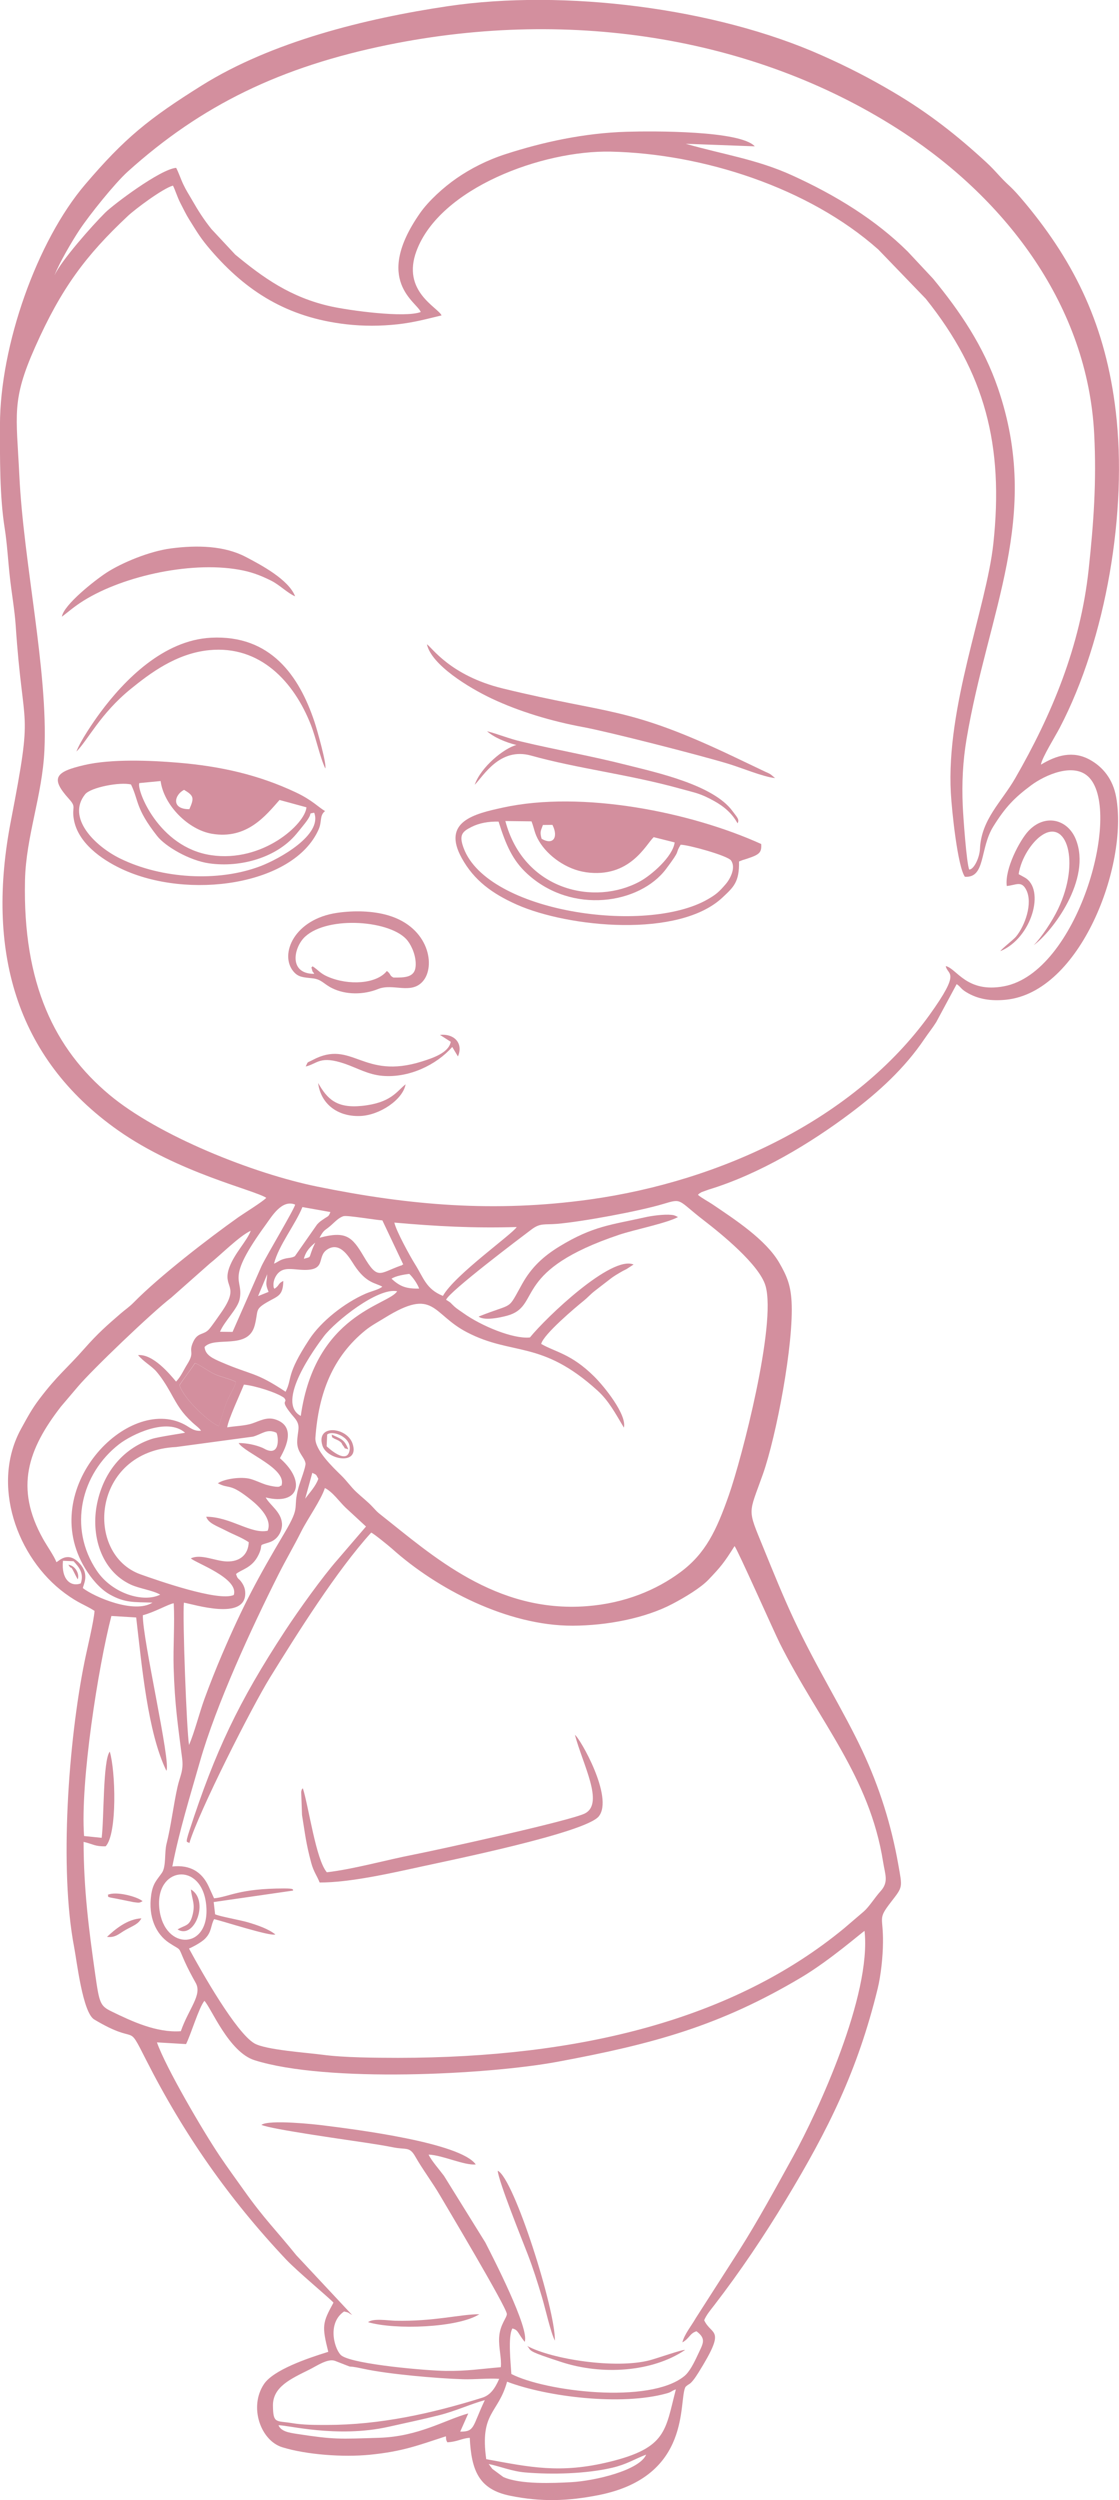 <?xml version="1.0" encoding="UTF-8"?> <svg xmlns="http://www.w3.org/2000/svg" xmlns:xlink="http://www.w3.org/1999/xlink" xmlns:xodm="http://www.corel.com/coreldraw/odm/2003" xml:space="preserve" width="124.399mm" height="277.819mm" version="1.1" style="shape-rendering:geometricPrecision; text-rendering:geometricPrecision; image-rendering:optimizeQuality; fill-rule:evenodd; clip-rule:evenodd" viewBox="0 0 274.85 613.82"> <defs> <style type="text/css"> .fil0 {fill:#D38F9E} </style> </defs> <g id="TEXT">  <g id="_1670973913760"> <path class="fil0" d="M120 604.95c2.97,0.62 5.75,1.81 8.99,2.08 6.59,0.56 14.99,0.35 21.41,-1.16 3.59,-0.84 5.38,-2.1 8.31,-3.22 -1.61,3.85 -12.56,6.45 -18.41,6.77 -4.43,0.24 -12.53,0.6 -16.68,-1.27l-2.69 -1.99c-0.08,-0.09 -0.29,-0.37 -0.35,-0.46l-0.37 -0.5c-0.04,-0.06 -0.13,-0.17 -0.19,-0.25l0 -0zm-6.96 -7.94l1.98 -4.47c-5.74,1.59 -12.18,5.67 -21.86,5.98 -9.92,0.31 -11.04,0.46 -20.21,-0.95 -1.98,-0.3 -3.88,-0.6 -4.55,-2.12 1.88,-0.15 14.35,3.24 27.14,0.35 4.26,-0.96 8.18,-1.77 12.37,-2.83 3.96,-1 8.06,-2.87 11.17,-3.69 -3.08,6.46 -2.4,7.76 -6.03,7.73l-0.01 0.01zm6.39 6.77c-1.61,-11.6 2.94,-11.1 5.12,-19.03 9.84,3.74 28.13,5.97 39.21,2.87 1.33,-0.37 0.94,-0.52 2.25,-0.99 -2.63,10.09 -2.21,14.34 -16.26,17.78 -12.17,2.99 -19.7,1.3 -30.33,-0.64l0.01 0zm3.18 -19.72c-1.07,2.44 -2.19,4 -4.19,4.63 -12.41,3.87 -25.06,6.67 -38.15,6.68 -2.88,0 -5.73,0.02 -8.53,-0.45 -3.91,-0.65 -4.64,0.23 -4.7,-4.25 -0.06,-4.64 4.33,-6.6 8.99,-8.91 1.66,-0.82 4.49,-2.8 6.27,-2.12 6.32,2.42 1.19,0.68 7.06,1.96 5.91,1.29 18,2.36 24.44,2.55 2.73,0.08 6.41,-0.3 8.82,-0.1l0 0.01zm45.05 -8.99c1.74,-0.99 1.76,-2.2 3.41,-2.7 2.52,1.9 1.6,3.01 0.32,5.78 -0.93,2.01 -2.04,4.21 -3.32,5.24 -8.57,6.97 -34.21,3.73 -42.47,-0.53 -0.15,-2.55 -0.88,-9.3 0.26,-11.18 1.49,0.39 1.24,1.07 3.01,3.29 1.31,-3.12 -7.9,-20.95 -9.66,-24.4l-10.15 -16.35c-1.1,-1.49 -3.16,-3.82 -3.79,-5.23 3.5,0.15 8.67,2.68 11.59,2.43 -3.73,-5.35 -29.38,-8.59 -37.47,-9.6 -1.87,-0.24 -13.26,-1.49 -15.18,-0.13 2.2,1.08 22.13,3.84 26.05,4.45 2.09,0.32 4.24,0.66 6.31,1.07 3.28,0.66 4,-0.27 5.46,2.31 1.7,3.01 4.23,6.38 6.06,9.52 1.34,2.29 16.32,27.39 16.4,29.07 0.05,0.93 -1.71,2.58 -1.89,5.78 -0.14,2.63 0.64,5.1 0.41,7.3 -5.01,0.41 -8.23,0.98 -13.55,0.91 -4.52,-0.05 -22.33,-1.56 -25.52,-3.72 -1.6,-1.08 -3.85,-7.85 0.57,-10.87 1.44,0.32 0.8,0.25 1.98,0.86l-13.73 -14.69c-4.97,-6.16 -7.91,-8.95 -12.87,-15.95 -2.11,-2.97 -3.89,-5.38 -5.96,-8.46 -4.01,-5.96 -13.21,-21.64 -15.38,-27.83l7.15 0.42c1.18,-2.32 3.16,-9.01 4.51,-10.62 1.69,1.79 5.99,12.58 12.31,14.58 17.69,5.58 57.24,3.56 74.33,0.4 23.8,-4.41 40.04,-8.89 59.94,-20.72 7,-4.16 14.82,-11 15.56,-11.43 1.73,15.79 -11.48,44.41 -17.56,55.42 -4.35,7.88 -8.64,15.78 -13.23,23.01l-10.65 16.62c-1.13,1.98 -2.77,3.92 -3.3,5.94l0.02 0.01zm-128.51 -106.38c-1.18,-10.31 10.3,-11.84 11.48,-1.15 1.23,11.24 -10.29,11.57 -11.48,1.15zm5.27 30.01c-5.97,0.43 -12.08,-2.45 -16.99,-4.84 -2.84,-1.38 -3.03,-2.01 -4.05,-9.2 -1.59,-11.16 -2.81,-20.74 -2.85,-32.45 2.26,0.51 2.75,1.17 5.43,1.09 2.89,-3.1 2.41,-18.63 1,-23.25 -1.7,2.2 -1.38,16.41 -1.99,21.17l-4.32 -0.44c-0.96,-13.28 3.46,-41.45 6.71,-54.03l6.09 0.37c1.37,11.62 2.8,28.21 7.42,37.64 1.2,-1.91 -5.94,-32.55 -5.78,-38.2 2.68,-0.65 6.39,-2.77 7.58,-2.93 0.27,4.97 -0.17,10.63 -0.02,15.83 0.28,9.19 1.03,13.94 2.09,22.29 0.38,3.02 -0.53,4.28 -1.13,6.92 -1,4.44 -1.63,9.81 -2.71,14.04 -0.54,2.14 -0.06,5.52 -1.11,7.07 -1.2,1.76 -2.24,2.52 -2.66,5.49 -0.76,5.35 1.15,9.58 4.41,11.74 3.14,2.07 2.09,0.67 3.76,4.43 0.79,1.79 1.83,3.73 2.78,5.42 1.63,2.93 -1.72,6.26 -3.66,11.83l0.02 0.01zm-28.95 -115.5l2.6 0.11c1.2,1.3 2.66,2.92 1.76,5.45 -2.43,0.92 -4.83,-0.98 -4.36,-5.56zm31.04 69.31c2.3,-7.69 15.34,-33.42 19.81,-40.64 6.71,-10.85 16.31,-26.16 24.86,-35.59 0.64,0.26 4.41,3.33 5.09,3.94 11.03,9.91 28.43,18.97 44.4,18.92 8.51,-0.03 17.83,-1.85 24.47,-5.34 3.05,-1.6 6.92,-3.92 8.87,-5.95 2.97,-3.11 3.83,-4.14 6.41,-8.25 0.59,0.52 9.79,21.22 11.1,23.83 9.68,19.28 22.07,32.67 25.39,53.72 0.5,3.17 1.44,4.92 -0.67,7.23 -1.33,1.46 -2.78,3.8 -4.06,4.91l-4.84 4.14c-27.17,22.4 -64.91,31.78 -109.55,31.81 -5.61,-0.02 -13.23,-0.04 -18.65,-0.77 -3.93,-0.52 -13.95,-1.19 -16.67,-2.79 -4.45,-2.61 -12.79,-17.24 -16.03,-23.24 0.07,-0.06 0.19,-0.22 0.24,-0.14 0,0 2.65,-1.22 3.76,-2.39 1.62,-1.7 1.27,-3.11 2.15,-4.72 1.66,0.32 13.94,4.33 15.04,3.75 -1.71,-1.37 -4.32,-2.25 -6.64,-2.95 -2,-0.6 -6.93,-1.44 -8.15,-1.99l-0.35 -3.01 19.53 -2.82c-0.23,-0.21 0.57,-0.52 -2.25,-0.52 -11.13,0.01 -13.48,2.07 -17.19,2.42l-1.37 -3.01c-1.63,-3.46 -4.51,-5.28 -8.88,-4.8 1.71,-8.77 4.35,-17.24 6.78,-25.76 3.99,-14 12.7,-32.84 19.24,-45.84 1.9,-3.78 3.85,-7.06 5.67,-10.7 1.55,-3.08 4.82,-7.64 5.78,-10.62 1.9,0.93 3.59,3.39 5.08,4.81l5.02 4.64 -6.98 8.13c-3.66,4.15 -9.63,12.48 -12.9,17.48 -11.47,17.5 -17.2,29.69 -23.48,49.01 -1.2,3.7 -0.53,2.51 -0.05,3.12l0.01 -0.01zm28.45 -84.55l1.75 -6.35c1.19,0.56 0.84,0.38 1.48,1.46 -0.66,1.89 -2.15,3.39 -3.23,4.89l0 0zm-5.84 -3.19c-0.1,0.03 -0.26,-0.04 -0.31,0.07 -0.26,0.54 -3,-0.17 -3.58,-0.35 -0.97,-0.31 -2.52,-1.05 -3.71,-1.38 -2.17,-0.61 -6.33,-0.08 -8.01,1.06 2.95,1.56 2.76,-0.28 8.26,4.16 1.76,1.43 5.17,4.62 3.97,7.5 -4.15,0.86 -9.03,-3.4 -15.09,-3.45 0.53,1.61 2.47,2.2 4.83,3.41 2.17,1.11 3.77,1.63 5.62,2.85 -0.12,3 -2.11,4.81 -5.37,4.73 -2.86,-0.08 -6.4,-1.95 -8.85,-0.76 1.1,1.11 11.88,4.87 10.54,8.99 -3.72,1.7 -18.81,-3.62 -22.83,-5.04 -13.97,-4.92 -12.08,-30.31 8.66,-31.29l18.91 -2.55c2.25,-0.65 3.41,-2.01 5.7,-0.97 0.47,0.47 1.16,5.85 -2.58,4.13 -0.03,-0.01 -0.59,-0.33 -0.79,-0.41 -1.75,-0.73 -3.8,-1.17 -5.88,-1.18 1.56,2.51 12.03,6.26 10.51,10.49l-0 -0zm-29.78 26.75c-4.13,2.04 -11.77,-0.24 -15.56,-5.87 -7.13,-10.59 -3.86,-23.85 5.5,-31.09 3.01,-2.32 11.77,-6.66 16.18,-2.8 -0.17,0.08 -6.53,1 -8.12,1.51 -6.62,2.14 -11.76,7.65 -13.47,15.76 -1.65,7.85 0.95,16.62 8.23,20.01 2.2,1.02 5.35,1.38 7.25,2.47l0 -0zm16.47 -41.08c0.26,-1.98 3.18,-8.17 4.1,-10.49 2.74,0.26 8.05,1.93 9.87,3.24 1.22,1.52 -1.65,0.04 2.51,4.86 1.8,2.09 0.7,3.18 0.71,6.09 0.01,2.5 1.79,3.57 2.04,5.14 0.13,0.79 -1.36,4.61 -1.69,5.81 -1.6,5.78 0.73,4.19 -3.5,11.32 -6.48,10.94 -10.07,17.55 -15.34,29.86 -1.51,3.54 -2.96,7.19 -4.31,10.89 -1.26,3.49 -2.43,8.17 -3.77,11.27 -0.6,-3.72 -1.62,-31.25 -1.26,-34.95 2.5,0.42 15.12,4.47 15.07,-2.31 -0.01,-1.02 -0.3,-1.8 -0.82,-2.58 -0.87,-1.31 -0.98,-0.62 -1.44,-2.14 1.22,-1.11 3.93,-1.41 5.51,-4.68 1.44,-2.95 -0.5,-2.1 2.65,-3.1 2.42,-0.77 3.23,-3.18 3.12,-4.64 -0.2,-2.85 -2.93,-4.43 -4,-6.38 8.17,2.03 9.9,-3.86 3.73,-9.42 -0.05,-0.05 -0.16,-0.14 -0.23,-0.22 0.79,-1.52 4.58,-7.74 -1.21,-9.54 -2.04,-0.63 -3.78,0.4 -5.57,1 -1.79,0.62 -4.34,0.64 -6.21,0.98l0.02 0zm-2.09 -0.32c-2.14,-0.8 -8.37,-6.33 -9.65,-10.04 1.14,-1.76 2.52,-3.41 3.81,-5.41 1,0.28 3.08,1.86 4.75,2.66 1.44,0.69 4.24,1.28 5.32,1.98 -0.47,1.64 -1.6,3.2 -2.31,4.99 -0.77,1.99 -1.27,3.98 -1.93,5.84l0.02 -0.01zm20.16 -2.48c-6.33,-3.33 3.61,-16.84 5.69,-19.58 2.74,-3.59 13.24,-12.03 17.98,-11.03 -2.09,3.42 -20.14,5.51 -23.67,30.6zm-6.47 -31.22c-0.19,-0.38 -0.2,-0.12 -0.24,-0.9 -0.06,-1.15 0.57,-2.47 1.38,-3.16 1.29,-1.12 3.04,-0.78 5.1,-0.62 7.02,0.53 3.85,-3.2 6.81,-5.02 3.22,-1.98 5.43,2.21 6.59,3.96 2.95,4.45 5.21,4.27 6.85,5.22 -0.75,0.69 -2.69,1.11 -4.1,1.72 -5.27,2.31 -10.93,6.81 -13.79,11.16 -5.88,8.94 -4.12,9.51 -5.86,12.92 -7.47,-4.96 -8.19,-3.98 -15.8,-7.27 -2,-0.87 -3.96,-1.71 -4.1,-3.72 2.5,-2.77 10.68,0.81 12.3,-5.26 0.98,-3.68 -0.07,-3.88 2.93,-5.66 2.73,-1.61 4.03,-1.53 4.11,-5.29 -1.39,0.65 -0.88,1.07 -2.16,1.91l-0.01 0zm28.75 -2.46c0.95,-0.7 3.24,-1.06 4.37,-1.2 0.92,0.88 2.02,2.47 2.42,3.61 -3.33,0.08 -4.8,-0.61 -6.79,-2.42l0 0.01zm-30.18 3.22l-2.59 1.04 2.25 -5.38c-0.14,2.23 -0.56,2.24 0.33,4.34l0.01 0zm64.18 11.19c-4.14,0.44 -12.02,-2.88 -16.28,-5.93 -0.78,-0.56 -1.66,-1.1 -2.25,-1.64 -1.18,-1.08 -0.6,-0.79 -2.06,-1.68 0.79,-2.04 18.26,-15.22 20.96,-17.25 2.19,-1.65 3.13,-1.13 6.28,-1.39 6.18,-0.52 20.16,-3.1 26.05,-4.87 4.85,-1.46 3.47,-1.02 10.06,4.05 4.19,3.23 13.63,10.86 15.12,16.07 2.69,9.48 -5.86,42.38 -9.03,51.39 -3.05,8.69 -5.73,14.31 -11.89,18.88 -5.88,4.36 -13.61,7.62 -22.92,8.34 -22.51,1.76 -38.09,-12.52 -50.59,-22.37 -0.97,-0.76 -1.04,-0.87 -2,-1.9 -1.33,-1.44 -2.63,-2.39 -4.06,-3.73 -1.38,-1.29 -2.3,-2.69 -3.72,-4.08 -1.97,-1.93 -6.58,-6.28 -6.36,-9.28 0.79,-10.98 4.25,-19.86 12.3,-26.38 1.46,-1.18 3.12,-2.05 4.75,-3.06 12.27,-7.58 11.48,-0.95 20.18,3.56 11.23,5.84 18.27,1.79 32.06,14.31 2.76,2.51 4.36,5.54 6.48,9.1 0.78,-3.15 -4.78,-10.07 -7.3,-12.56 -5.62,-5.57 -9.48,-5.96 -13.01,-7.99 0.51,-2.32 8.56,-9.09 10.42,-10.58 1.03,-0.83 1.59,-1.53 2.68,-2.39 1.21,-0.95 1.87,-1.44 3.08,-2.38 1.22,-0.95 1.51,-1.19 3,-2.07 0.79,-0.46 1.03,-0.6 1.77,-0.95l1.74 -1.13c-5.45,-2.31 -21.42,12.94 -25.46,17.91l0.01 0zm-55.52 -19.31c0.48,-1.96 1.71,-3.06 2.79,-3.97 -0.34,0.73 -0.53,1.12 -0.86,2.01 -0.68,1.82 -0.16,1.45 -1.93,1.96l0 0zm3.84 -5.16c1.14,-2.12 1.24,-1.67 2.76,-3 0.93,-0.81 1.94,-1.96 3.15,-2.31 0.87,-0.25 7.65,0.91 9.53,1.04l5.13 10.83c-0.09,0.05 -0.24,0.01 -0.29,0.13 -0.05,0.13 -0.22,0.1 -0.3,0.13 -5.3,1.87 -5.62,3.7 -9.15,-2.3 -2.82,-4.78 -4.34,-6.28 -10.84,-4.52l0 0zm-35.22 35.32c-1.54,-1.83 -5.64,-6.82 -9.35,-6.52 1.38,1.66 3.31,2.65 4.5,4.03 1.19,1.38 2.36,3.18 3.45,5.13 1.83,3.3 2.73,4.92 5.44,7.43 0.77,0.71 1.69,1.33 2.08,1.99 -1.87,0.14 -2.65,-0.79 -4.1,-1.55 -13.98,-7.34 -36.19,15.79 -24.39,35.31 1.44,2.38 3.61,5.04 6.05,6.42 3.72,2.1 5.92,1.87 10.52,2.01 -4.5,2.85 -14.34,-1.41 -17.1,-3.56 0.09,-0.85 1.68,-3.27 -0.72,-5.96 -2.94,-3.31 -5.14,-0.68 -5.78,-0.41 -0.54,-1.46 -2.32,-3.98 -3.29,-5.72 -7,-12.52 -3.72,-22.02 4.42,-32.5l4.13 -4.86c3.45,-4.1 18.23,-18.25 22.94,-21.86l9.51 -8.41c2.55,-1.99 7.23,-6.75 10.02,-8.01 -0.92,2.49 -3.95,5.48 -5.23,8.92 -1.94,5.24 2.85,4.2 -2.05,11.19 -0.71,1.01 -2.26,3.27 -2.95,4.05 -1.35,1.53 -2.78,0.67 -3.91,3.13 -1.26,2.74 0.54,2.28 -1.48,5.51 -0.95,1.53 -1.49,2.93 -2.72,4.23l0.02 0zm53.6 -39.05c10.46,0.92 19.41,1.4 30.05,1.09 -1.01,1.71 -15.23,11.74 -18.12,16.91 -4.14,-1.68 -4.69,-4.35 -6.91,-7.88 -1.12,-1.79 -4.56,-8.02 -5.02,-10.12l0.01 0zm-29.55 10.09c1.05,-4.38 5.29,-9.69 6.97,-13.9l6.87 1.22c-0.46,1.2 -0.5,0.92 -1.56,1.66 -0.88,0.61 -0.99,0.63 -1.71,1.39l-5.44 7.78c-0.72,0.46 -1.64,0.39 -2.48,0.62 -1.36,0.36 -1.49,0.7 -2.63,1.22l-0.01 0.01zm-10.2 16.75l-3.07 -0.04c1.11,-2.66 4.34,-5.61 4.82,-8 1.08,-5.34 -3.86,-4.18 6.49,-18.39 1.44,-1.98 3.91,-6.16 7.14,-4.83 -0.11,0.96 -6.91,12.32 -8.23,15.04l-7.14 16.22 -0.01 0zm179.89 -111.75c5.13,0.35 3.6,-6.93 6.98,-12.35 2.98,-4.78 5.19,-7.06 9.34,-10.14 3.26,-2.42 10.56,-5.81 14.26,-1.81 8.06,8.72 -2.97,47.81 -20.97,51.19 -9.2,1.73 -11.63,-4.38 -14.31,-4.96 0.4,2.36 3.95,0.95 -4.01,12.02 -18.34,25.46 -51.13,40.77 -83.32,45.27 -23.52,3.28 -44.52,1.44 -67,-3.14 -15.95,-3.24 -39.15,-12.55 -51.11,-22.56 -13.33,-11.16 -21.29,-27.14 -20.72,-52.64 0.24,-10.81 4.26,-20.76 4.77,-31.95 0.9,-19.56 -5.12,-45.89 -6.16,-67.44 -0.73,-15.07 -1.96,-18.41 3.87,-31.52 6.45,-14.51 12.48,-22.53 22.76,-32.18 1.83,-1.72 8.55,-6.75 11.1,-7.48 0.55,1.04 1.03,2.74 1.82,4.28 0.75,1.44 1.39,2.81 2.18,4.06 2.17,3.47 2.83,4.64 5.32,7.54 8.66,10.05 18.74,16.51 33.26,18.17 4.19,0.48 8.44,0.46 12.63,0 4.1,-0.46 7.2,-1.33 10.77,-2.18 -0.91,-2.01 -9.87,-5.89 -6.16,-15.83 5.77,-15.49 31,-24.75 47.75,-24.38 22.62,0.5 48.58,8.84 65.67,24.02l11.66 12.09c14.52,18.11 19.22,35.97 16.6,60.19 -1.71,15.72 -11.63,39.88 -10.43,61.19 0.24,4.37 1.66,18.05 3.45,20.55l-0 -0.01zm-223.58 -147.75c1.17,-3.01 4.31,-8.36 6.13,-11.1 2.38,-3.58 8.62,-11.38 11.82,-14.27 18.11,-16.32 37.54,-25.75 63.99,-31.14 45.73,-9.31 91.47,-1.49 126.71,21.66 25.13,16.52 45.1,42.48 46.69,73.95 0.59,11.68 -0.14,21.82 -1.36,33.17 -2.04,18.91 -9.03,35.65 -18.07,51.34 -3.34,5.78 -8.29,10.06 -8.63,17.24 -0.11,2.38 -1.57,5.17 -2.64,5.13 -0.66,-1.51 -1.48,-13.06 -1.59,-15.66 -0.24,-5.61 0.02,-10.93 0.93,-16.34 5.28,-31.47 18.53,-54.54 7.73,-86.15 -3.53,-10.32 -9.29,-18.83 -15.95,-26.92l-6.22 -6.65c-7.85,-7.79 -17.67,-13.84 -28.43,-18.73 -8.64,-3.94 -17.02,-5.13 -26.1,-7.74l16.96 0.63c-3.52,-3.89 -24.93,-3.77 -31.45,-3.58 -10.48,0.31 -20.61,2.53 -29.78,5.5 -4.59,1.49 -8.61,3.57 -12.01,5.92 -3.2,2.21 -6.88,5.55 -8.98,8.55 -11.59,16.59 -0.75,21.8 0.17,24.29 -4.02,1.49 -17.62,-0.4 -22.06,-1.38 -9.86,-2.18 -16.62,-7.03 -23.51,-12.73l-5.83 -6.25c-1.84,-2.29 -3.23,-4.45 -4.83,-7.25 -0.86,-1.51 -1.31,-2.1 -2.09,-3.74 -0.57,-1.18 -1.12,-2.85 -1.75,-4.05 -3.9,0.31 -15.45,9.04 -17.41,10.98 -3.25,3.22 -10.83,11.81 -12.43,15.33l-0.01 -0.02zm242.27 120.14c0.3,-1.72 3.46,-6.78 4.61,-8.97 11.47,-21.96 16.63,-53.19 13.76,-77.63 -2.46,-20.89 -9.9,-36.3 -22.16,-51.07 -3.91,-4.7 -3.62,-3.77 -6.43,-6.82 -1.23,-1.34 -1.92,-2.11 -3.27,-3.36 -7.11,-6.54 -14.09,-12.06 -22.89,-17.24 -5.67,-3.34 -11.02,-6.11 -17.51,-8.99 -26.07,-11.62 -63.24,-16.29 -91.8,-12.05 -20.34,3.02 -43.3,8.75 -60.42,19.45 -13.16,8.23 -19.02,13.01 -28.67,24.33 -11.88,13.93 -20.88,39.56 -20.92,59 -0.01,8.01 -0.08,17.65 1.16,25.38 0.59,3.69 0.84,8.15 1.27,11.99 0.41,3.8 1.17,8.09 1.42,11.73 1.84,27.67 4.48,18.88 -1.18,48.21 -6.05,31.34 0.87,58 26.37,75.94 14.88,10.45 33.31,14.56 36.37,16.54 -0.78,0.89 -5.51,3.82 -6.85,4.76 -7.36,5.22 -19.4,14.5 -25.77,20.99 -1.1,1.11 -2.02,1.68 -3.18,2.69 -3.35,2.9 -5.54,4.8 -8.91,8.62 -4.36,4.95 -6.56,6.45 -11.03,12.35 -1.85,2.44 -2.88,4.39 -4.45,7.24 -7.57,13.69 -1.02,31.79 10.73,40.44 3.47,2.55 4.82,2.75 7.28,4.32 -0.19,2.68 -1.82,9.29 -2.47,12.52 -3.94,19.52 -6.22,50.89 -2.53,70.1 0.65,3.4 2.09,16 4.92,17.7 11.17,6.68 7.79,0.16 12.72,9.88 9.34,18.4 20.36,34.13 34.38,49.02 2.76,2.93 10.67,9.49 11.67,10.62 -2.72,4.96 -2.88,5.7 -1.28,12.08 -5.09,1.57 -13.48,4.43 -15.81,7.94 -3.73,5.62 -0.79,13.86 4.52,15.49 5.89,1.82 14.87,2.49 21.47,1.84 8.13,-0.8 11.98,-2.35 18.7,-4.53 0.09,0.27 -0.07,0.88 0.39,1.48 2.58,-0.18 3.42,-0.95 5.48,-1.12 0.4,8.1 2.26,12.67 9.9,14.23 7.62,1.56 14.23,1.33 21.73,-0.15 23.12,-4.58 19.54,-23.25 21.37,-26.58 1.03,-0.94 0.9,-0.43 1.87,-1.61 0.45,-0.54 0.91,-1.28 1.28,-1.85 7.03,-11.27 3.28,-8.92 1.43,-12.9 0.58,-1.37 1.57,-2.51 2.54,-3.77 6.35,-8.26 12.08,-16.77 17.51,-25.76 10.46,-17.32 17.63,-31.72 22.56,-51.86 0.79,-3.25 1.28,-7.76 1.31,-11.36 0.08,-6.54 -1.38,-5.59 1.97,-9.93 2.96,-3.83 2.8,-3.45 1.79,-9.2 -1.73,-9.79 -4.63,-18.97 -8.79,-27.86 -4.64,-9.91 -11.24,-20.3 -16.96,-32.55 -2.64,-5.67 -4.9,-11.26 -7.33,-17.22 -4.08,-10.01 -3.75,-8.1 -0.16,-18.25 3.23,-9.15 7.63,-31.98 7.02,-42.44 -0.24,-4.08 -1.22,-6.31 -3.01,-9.41 -3.3,-5.72 -10.99,-10.69 -16.42,-14.37 -1.09,-0.73 -2.57,-1.49 -3.56,-2.32 0.24,-0.25 0.14,-0.21 0.67,-0.53 0.07,-0.04 0.17,-0.1 0.24,-0.14l1.71 -0.62c12.43,-3.77 25.04,-11.37 34.95,-18.84 6.9,-5.19 13.23,-10.99 18.07,-18.16 1.03,-1.52 1.92,-2.58 2.89,-4.12l5.02 -9.33c1.09,0.74 0.9,1.07 2.28,1.93 2.98,1.85 6.27,2.26 9.8,1.91 18.38,-1.84 30.07,-33.05 27.1,-49.72 -0.8,-4.52 -3.34,-7.46 -6.4,-9.17 -4.24,-2.38 -8.34,-1.11 -12.1,1.18l0.04 -0.03z"></path> <path class="fil0" d="M167.19 207.4c1.82,-0.01 11.48,2.66 12.35,3.84 1.3,1.77 -0.21,4.59 -1.3,5.84 -1.52,1.75 -2.2,2.46 -4.45,3.74 -15.23,8.72 -53.99,3.13 -59.89,-12.55 -1.22,-3.25 -0.41,-4.08 1.93,-5.25 1.89,-0.95 4.15,-1.36 6.63,-1.3 1.79,5.73 3.46,9.53 7.02,12.79 11.01,10.13 27.68,7.41 34.11,-1.15 3.9,-5.2 2.01,-3.34 3.6,-5.97l0.01 0zm-34.16 -1.46c-0.47,-1.73 -0.24,-1.83 0.32,-3.39l2.34 -0.03c1.53,3.05 0.18,5.08 -2.65,3.42l-0.01 0zm10.83 8.21c10.87,1.55 14.77,-6.8 16.7,-8.61l5.15 1.29c-0.46,3.54 -5.77,8.06 -8.47,9.54 -11.21,6.16 -28.61,2.24 -33.11,-14.79l6.42 0.08c0.74,1.92 0.69,2.9 1.85,4.86 2.2,3.7 6.78,6.95 11.45,7.62l0.01 0zm37.66 -2.64l0.9 -0.35c0.29,-0.09 0.6,-0.17 0.91,-0.28 3.16,-1.04 3.78,-1.49 3.64,-3.66 -17.33,-7.86 -44,-13.19 -63.42,-8.95 -6.97,1.52 -15.13,3.39 -10.13,12.42 3.01,5.45 7.47,8.72 13.54,11.42 12.66,5.61 39.86,8.33 50.57,-1.82 2.61,-2.47 4.1,-3.69 3.99,-8.8l0.01 0.01z"></path> <path class="fil0" d="M32.17 192.59c1.97,4.05 1.04,5.81 6.43,12.67 2.01,2.56 7.9,6.02 12.78,6.71 7.86,1.11 16.63,-1.49 21.39,-7.19 0.67,-0.8 1.35,-1.64 2.09,-2.58 2.39,-3.05 0.5,-2.27 2.31,-2.67 2.09,5.44 -8.49,11.34 -13.26,13.15 -10.35,3.92 -24.19,3.08 -34.34,-1.87 -6.26,-3.05 -13.28,-10.03 -8.66,-15.8 1.36,-1.7 8.63,-3.09 11.27,-2.4l-0.02 -0.01zm13.04 1.33c2.46,1.47 2.5,2.02 1.3,4.75 -4.53,0.03 -3.71,-3.52 -1.3,-4.75zm-10.99 -1.66l5.23 -0.5c0.79,5.93 6.77,11.94 12.57,12.94 8.67,1.49 13.34,-4.57 16.64,-8.29l6.61 1.8c-0.3,4.08 -10.71,13.64 -23.42,11.75 -13.02,-1.93 -18.4,-16.26 -17.62,-17.7l-0.01 0.01zm45.63 6.87c-1.53,-0.84 -3.1,-2.66 -7.17,-4.58 -9.22,-4.35 -18.55,-6.43 -28.97,-7.3 -6.89,-0.57 -16.35,-0.95 -22.94,0.57 -7.19,1.66 -8.48,3.18 -3.84,8.32 1.95,2.16 0.65,1.87 1.21,5.06 1.01,5.76 6.79,9.8 11.65,12.1 16.31,7.73 42.38,4.11 48.47,-9.65 0.87,-1.97 0.17,-3.38 1.57,-4.51l0.02 -0z"></path> <path class="fil0" d="M190.35 191.01l-1.01 -0.85c-0.51,-0.33 -0.78,-0.41 -1.32,-0.66l-7.38 -3.52c-26.69,-12.73 -30.57,-10.47 -57.1,-16.94 -13.06,-3.18 -17.55,-10.23 -18.68,-10.85 1.11,5.07 10.32,10.67 15.85,13.29 6.81,3.22 14.75,5.6 22.59,7.05 6.29,1.17 28.15,6.76 35.44,8.95 3.18,0.95 8.72,3.26 11.59,3.55l0.02 -0.02z"></path> <path class="fil0" d="M141.2 425.89c1.94,7.35 7.25,16.87 2.49,19.33 -3.42,1.77 -36.3,8.99 -42.14,10.13 -6.66,1.29 -14.67,3.56 -21.27,4.33 -2.69,-3.13 -4.4,-15.88 -5.89,-20.64 -0.42,0.56 -0.18,-0.01 -0.41,0.9l0.2 5.67c0.79,4.81 0.94,6.81 2.26,11.75 0.6,2.23 1.43,3.18 2.07,4.83 7.41,0.03 17.81,-2.35 24.84,-3.88 6.97,-1.53 40.55,-8.35 43.74,-12.38 3.68,-4.65 -4.62,-19.18 -5.91,-20.02l0.01 -0.01z"></path> <path class="fil0" d="M15.21 151.41c1.8,-1.38 3.06,-2.52 5.33,-3.94 9.96,-6.22 27.29,-9.93 39.24,-7.39 2.59,0.55 4.68,1.42 6.81,2.48 2.12,1.06 4.04,3.07 5.9,3.85 -1.59,-4.13 -8.39,-7.72 -12.15,-9.69 -5.27,-2.75 -11.91,-2.91 -18.31,-2.08 -5.34,0.69 -12.14,3.54 -15.88,5.97 -2.89,1.88 -10.53,7.91 -10.94,10.78z"></path> <path class="fil0" d="M96.65 240.01c-1.06,-0.5 -0.53,-0.8 -1.63,-1.62 -2.51,3.2 -9.42,3.64 -14.57,1.38 -1.86,-0.82 -2.18,-1.56 -3.68,-2.53 -0.37,0.55 -0.37,-0.13 -0.11,0.9 0.18,0.71 0.03,0.08 0.52,0.96 -6.43,0.01 -5.02,-6.59 -2.22,-9.15 5.69,-5.21 21.33,-3.99 25.18,1.04 1.06,1.38 2.13,3.88 1.95,6.23 -0.22,2.86 -2.8,2.79 -5.45,2.79l0 0.01zm-13.79 -15.9c-10.62,1.52 -14.24,10.19 -10.83,14.35 1.22,1.49 2.41,1.48 4.75,1.74 2.21,0.24 2.7,1.38 4.76,2.4 3.39,1.7 7.79,1.66 11.34,0.22 3.66,-1.48 8.07,1.43 10.98,-1.89 3.19,-3.64 1.59,-13.17 -8.43,-16.17 -3.87,-1.16 -8.52,-1.23 -12.57,-0.65l-0 0.01z"></path> <path class="fil0" d="M18.77 184.53c2.8,-2.8 5.9,-9.34 13.33,-15.37 4.66,-3.78 11.18,-8.76 19.33,-9.54 12.45,-1.2 20.77,7.73 24.94,18.38 1.28,3.28 2.21,7.92 3.53,10.67 0.41,-0.94 -2.09,-9.8 -2.68,-11.52 -3.74,-11.19 -10.74,-21.33 -25.39,-20.58 -11.64,0.6 -21.22,10.3 -27.2,18.37 -1.61,2.17 -4.97,7.08 -5.86,9.59l-0 -0z"></path> <path class="fil0" d="M126.85 182.91c-3.03,0.76 -8.76,5.41 -10.25,9.77 2.11,-2.09 6.12,-9.31 13.84,-7.17 11.59,3.23 23.91,4.59 36.67,8.13 3.79,1.06 4.82,1.1 8.29,3.02 2.52,1.39 4.48,3.14 5.75,5.48 0.57,-0.93 -0.19,-1.57 -1.22,-2.99 -4.75,-6.5 -18.88,-9.53 -26.06,-11.35 -8.85,-2.25 -17.12,-3.66 -25.85,-5.74 -3.12,-0.74 -5.58,-1.8 -8.39,-2.53 1.62,1.47 4.57,2.75 7.22,3.38l-0 0z"></path> <path class="fil0" d="M117.56 323.24c1.55,1.26 6.63,-0.04 7.76,-0.45 7.42,-2.67 0.9,-10.94 26.74,-19.63 3.69,-1.24 11.67,-2.83 14.47,-4.35l-0.6 -0.3c-0.55,-0.16 -0.23,-0.15 -1.04,-0.24 -1.76,-0.19 -4.96,0.24 -6.57,0.62 -8.06,1.82 -12.64,2.08 -20.92,7.14 -3.96,2.42 -6.88,5.14 -9.13,9.17 -3.83,6.85 -1.82,4.46 -10.7,8.04l-0.02 0z"></path> <path class="fil0" d="M247.27 217.53c2.28,-0.19 3.63,-1.43 4.83,1.02 1.59,3.24 -0.3,8.67 -2.54,11.4 -0.65,0.79 -3.63,3.07 -3.84,3.57 7.76,-3.23 11.06,-15.2 5.98,-18.07l-1.5 -0.83c0.62,-3.98 3.23,-7.77 5.45,-9.37 6.34,-4.58 9.77,6.31 4.25,17.89 -1.45,3.05 -4.13,7.03 -6,8.93 4.56,-3.3 14.31,-16.18 10.34,-26.01 -2.03,-5.01 -7.67,-6.35 -11.7,-1.97 -2.04,2.22 -5.79,9.18 -5.26,13.44l0 -0.01z"></path> <path class="fil0" d="M53.73 350.16c0.67,-1.85 1.16,-3.84 1.93,-5.84 0.69,-1.79 1.82,-3.35 2.31,-4.99 -1.08,-0.69 -3.88,-1.28 -5.32,-1.98 -1.66,-0.8 -3.75,-2.38 -4.75,-2.66 -1.3,2 -2.68,3.65 -3.81,5.41 1.28,3.71 7.51,9.25 9.65,10.04l-0.02 0.01z"></path> <path class="fil0" d="M110.71 255.77c-0.46,2.74 -4.55,4.04 -7.05,4.83 -14.66,4.64 -17.12,-5.51 -26.86,-0.36 -1.55,0.82 -1.06,0.25 -1.71,1.61 2.94,-0.7 3.46,-2.8 9.69,-0.65 3,1.04 5.62,2.63 9.15,2.94 6.49,0.56 13.25,-2.66 17.15,-7.09l1.4 2.33c1.41,-3.28 -0.98,-5.67 -4.42,-5.3l2.65 1.7 0 -0.01z"></path> <path class="fil0" d="M136.29 574.67c0.19,-7.41 -10.02,-39.86 -14.04,-41.72 0.19,2.59 6.02,17.03 7.36,20.5 1.33,3.45 2.41,6.86 3.5,10.52 0.83,2.77 2.14,8.69 3.18,10.71l0 -0.01z"></path> <path class="fil0" d="M129.49 575.97c0.87,0.9 0.1,1.09 3.69,2.37 1.45,0.52 3.09,1.06 4.66,1.57 9.95,3.27 22.32,2.53 30.44,-2.96 -0.64,-0.15 -6.82,2.05 -8.75,2.55 -8.36,2.16 -23.96,-0.24 -30.05,-3.53l0 0z"></path> <path class="fil0" d="M99.62 266.22c-2.14,1.64 -3.5,4.58 -10.79,5.3 -6.23,0.62 -8.47,-1.76 -10.69,-5.62 0.6,4.94 4.57,8.31 10.33,8.1 4.82,-0.18 10.5,-4.04 11.15,-7.77l0.01 -0.01z"></path> <path class="fil0" d="M90.41 570.14c6.59,1.93 22.05,1.39 27.32,-1.95 -4.49,-0.04 -11.24,1.82 -20.68,1.59 -1.71,-0.04 -5.4,-0.66 -6.64,0.35l0 0.01z"></path> <path class="fil0" d="M80.36 352.21c1.28,-1.13 5.96,0.57 5.53,3.72 -0.57,4.08 -5.65,-0.84 -5.66,-0.84l0.13 -2.87 0 -0zm-1.17 2.7c1.07,3.49 9.23,5.03 7.41,-0.46 -1.35,-4.1 -9.06,-4.9 -7.41,0.46z"></path> <path class="fil0" d="M47.24 470.38c-0.72,2.59 -1.73,2.19 -3.63,3.33 4.21,2.61 7.86,-7.14 3.28,-9.82 0.28,2.68 1.16,3.53 0.35,6.49l0 0z"></path> <path class="fil0" d="M26.28 475.54c2.08,0.26 2.93,-0.79 4.55,-1.7 1.95,-1.09 3.12,-1.41 3.9,-2.85 -3.51,0.14 -6.66,2.86 -8.45,4.55l0 0z"></path> <path class="fil0" d="M26.48 465.21c0.35,0.46 -0.75,0.46 1.88,0.9l4.48 0.91c1.34,0.15 1.34,0.23 2.18,-0.25 -1.38,-1.16 -6.54,-2.5 -8.55,-1.56l0.01 0z"></path> <path class="fil0" d="M85.56 355.87c-0.96,-2.49 -1.78,-2.58 -4.1,-3.66 0.25,0.95 -0.21,0.39 0.57,0.96 0.12,0.08 0.95,0.38 1.3,0.63 0.86,0.62 0.51,0.61 0.89,1.07 0.95,1.18 -0.24,0.39 1.35,0.99l-0.01 0z"></path> <path class="fil0" d="M19.1 387.74c0.47,-1.23 -0.51,-3.32 -2.31,-3.57 1,1.64 0.24,-0.56 1.72,2.52l0.42 0.8c0.03,0.06 0.1,0.17 0.16,0.25l0 0z"></path> </g> </g> </svg> 